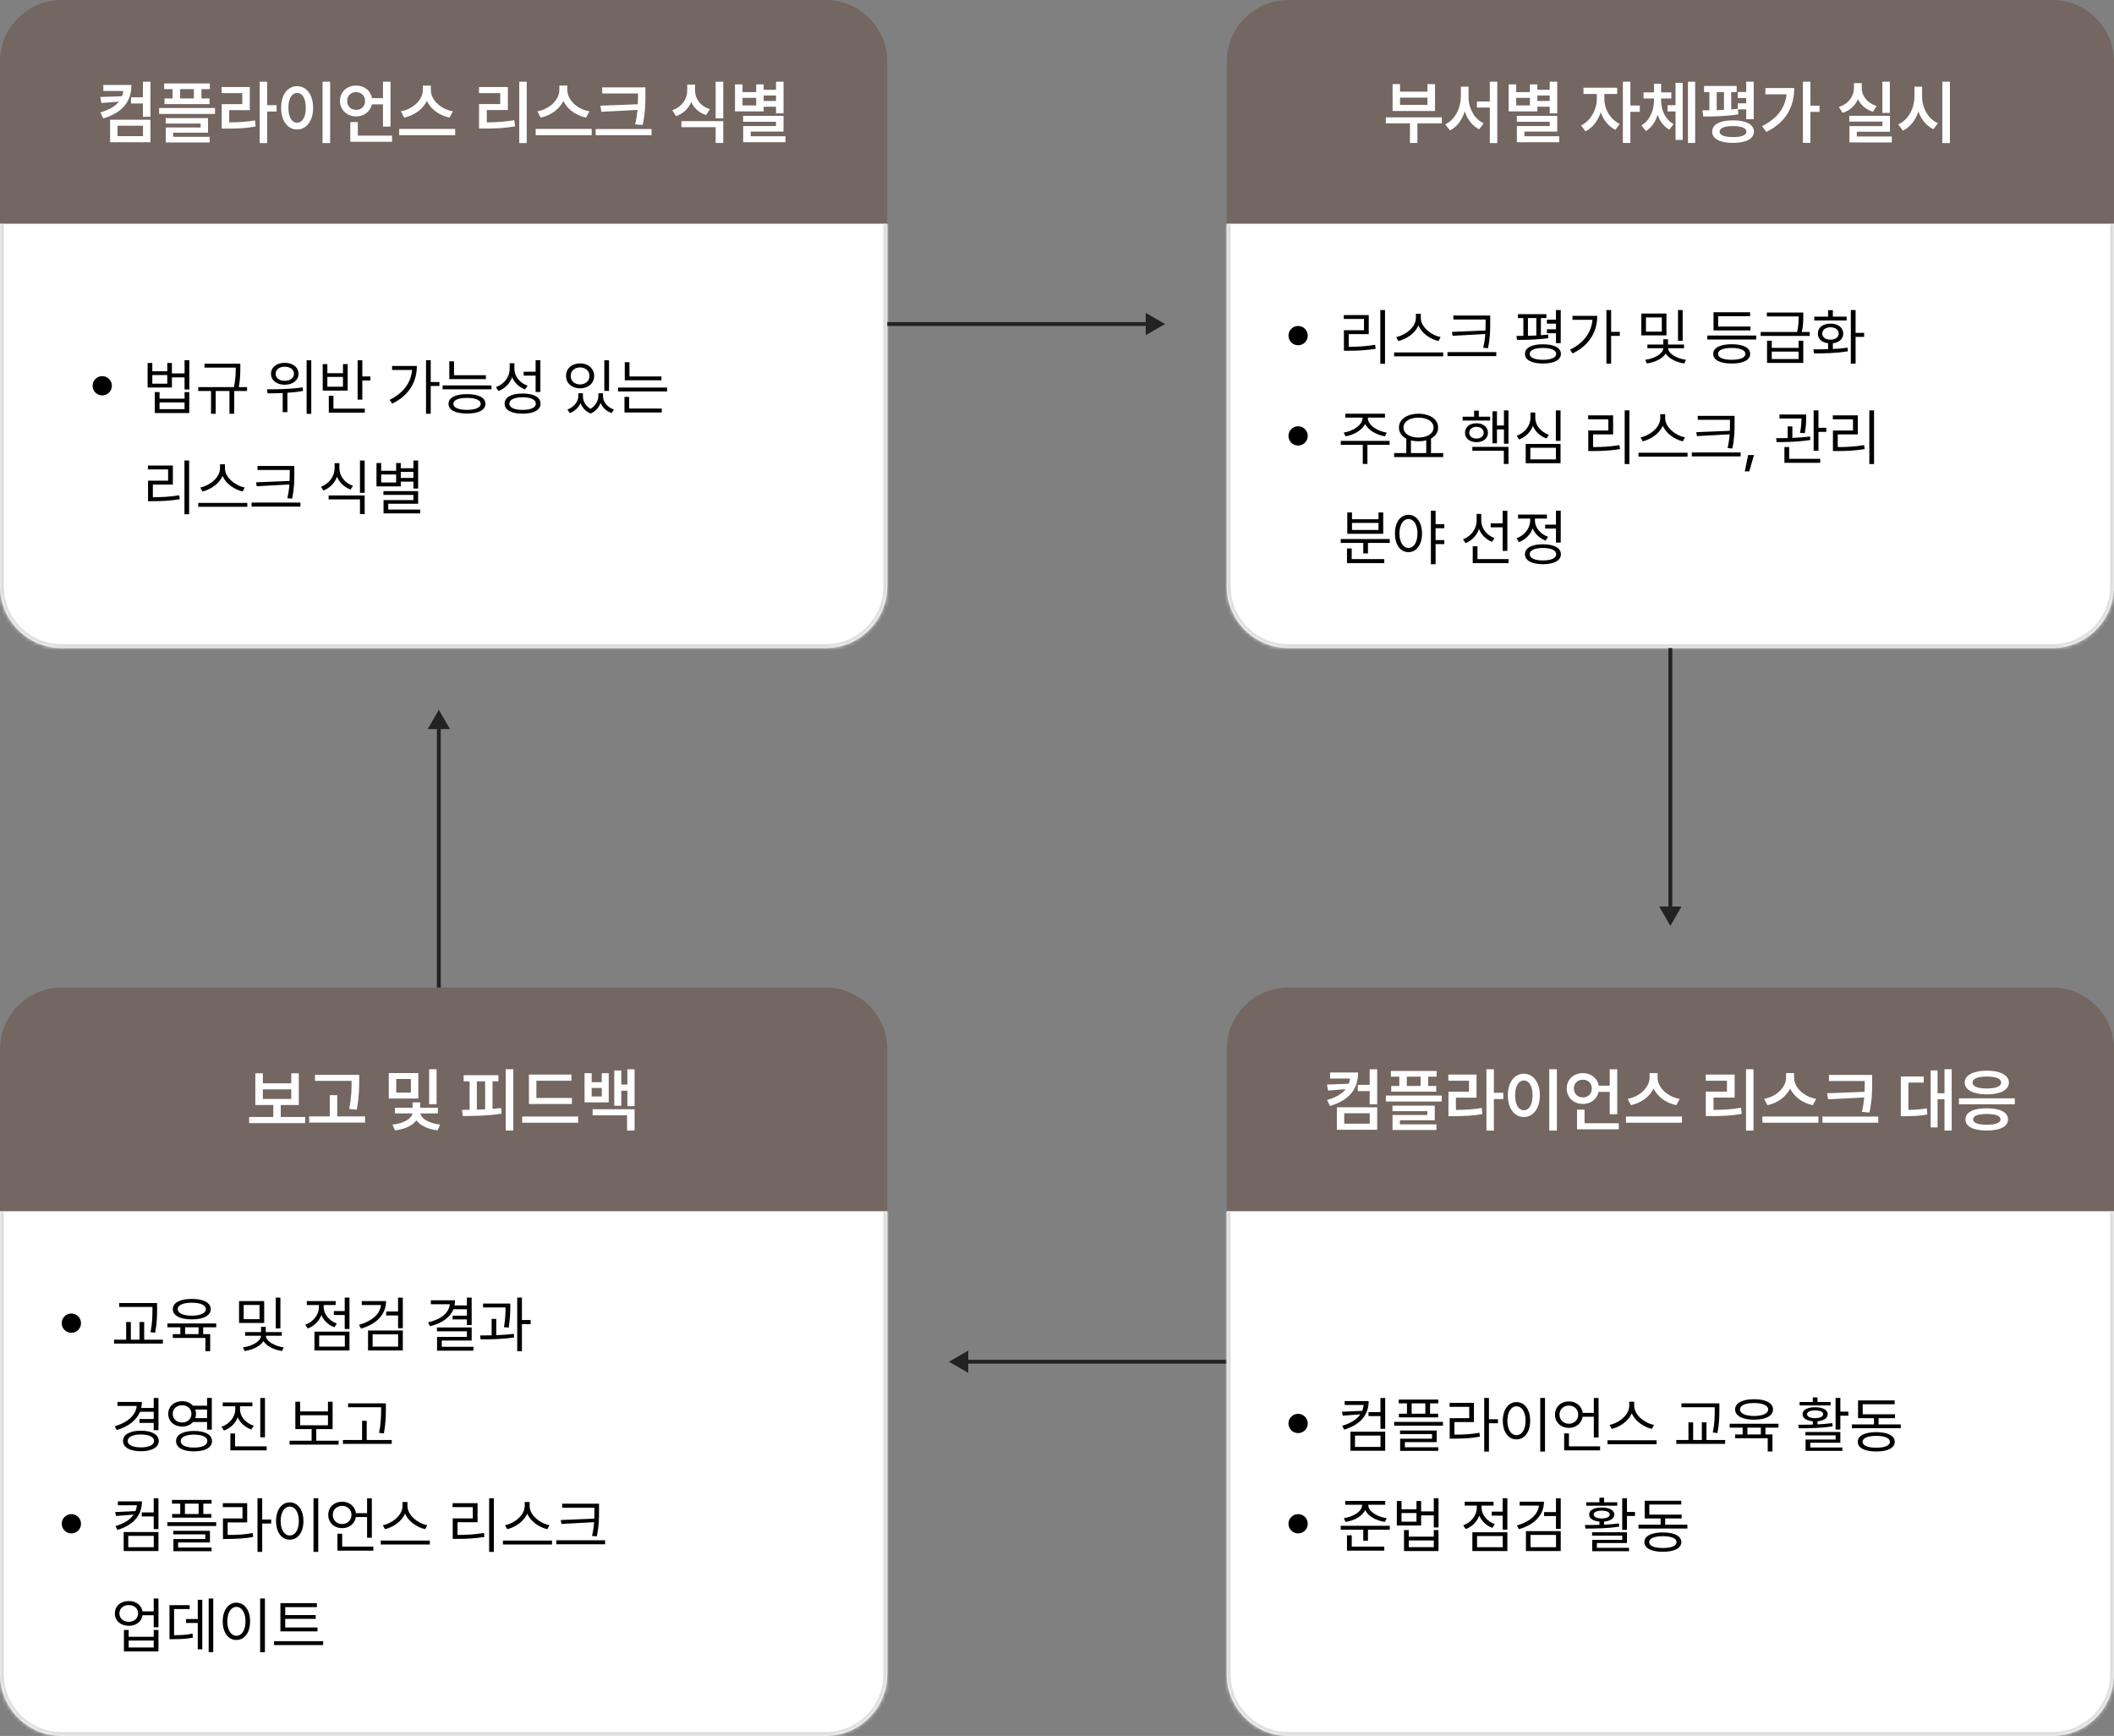<svg width="548" height="450" viewBox="0 0 548 450" fill="none" xmlns="http://www.w3.org/2000/svg">
<rect x="0" y="0" width="548" height="450" fill="#808080" stroke="none"/>
<path d="M0 272C0 263.163 7.163 256 16 256H214C222.837 256 230 263.163 230 272V314H0V272Z" fill="#746661"/>
<path d="M79.106 289.549V291.148H64.586V289.549H70.844V286.455H66.186V278.229H68.137V280.83H75.502V278.229H77.453V286.455H72.777V289.549H79.106ZM68.137 284.873H75.502V282.395H68.137V284.873ZM93.115 278.633V280.162C93.098 282.14 93.098 284.346 92.482 287.668L90.514 287.457C91.138 284.363 91.138 282.104 91.147 280.197H81.654V278.633H93.115ZM80.143 291.008V289.408H85.486V283.889H87.42V289.408H94.627V291.008H80.143ZM108.443 278.158V284.768H100.779V278.158H108.443ZM101.729 291.518C104.778 291.254 106.729 289.9 106.905 288.635H102.379V287.158H106.949V285.77H108.918V287.158H113.506V288.635H108.971C109.146 289.865 111.062 291.21 114.104 291.518L113.436 293.012C110.86 292.739 108.909 291.729 107.942 290.41C106.967 291.746 104.989 292.73 102.396 293.012L101.729 291.518ZM102.713 283.238H106.51V279.705H102.713V283.238ZM111.238 286.227V277.174H113.172V286.227H111.238ZM133.07 277.174V293.064H131.102V277.174H133.07ZM119.764 287.703C120.379 287.703 121.038 287.694 121.732 287.686V280.32H120.186V278.721H129.203V280.32H127.674V287.448C128.43 287.387 129.186 287.316 129.906 287.229L130.012 288.688C126.602 289.241 122.884 289.303 119.957 289.303L119.764 287.703ZM123.613 287.65C124.316 287.633 125.037 287.606 125.758 287.562V280.32H123.613V287.65ZM148.258 284.627V286.191H137.113V278.562H148.135V280.145H139.047V284.627H148.258ZM135.355 291.043V289.426H149.875V291.043H135.355ZM153.373 278.193V280.531H155.992V278.193H157.803V285.77H151.527V278.193H153.373ZM153.373 284.223H155.992V282.043H153.373V284.223ZM153.619 289.127V287.545H164.5V293.064H162.549V289.127H153.619ZM159.227 286.648V277.49H161.055V281.146H162.637V277.191H164.5V286.736H162.637V282.746H161.055V286.648H159.227Z" fill="white"/>
<mask id="path-4-inside-1_1200_17751" fill="white">
<path d="M0 314H230V434C230 442.837 222.837 450 214 450H16C7.163 450 0 442.837 0 434V314Z"/>
</mask>
<path d="M0 314H230V434C230 442.837 222.837 450 214 450H16C7.163 450 0 442.837 0 434V314Z" fill="white"/>
<path d="M0 314H230H0ZM231 434C231 443.389 223.389 451 214 451H16C6.611 451 -1 443.389 -1 434H1C1 442.284 7.716 449 16 449H214C222.284 449 229 442.284 229 434H231ZM16 451C6.611 451 -1 443.389 -1 434V314H1V434C1 442.284 7.716 449 16 449V451ZM231 314V434C231 443.389 223.389 451 214 451V449C222.284 449 229 442.284 229 434V314H231Z" fill="#DDDDDD" mask="url(#path-4-inside-1_1200_17751)"/>
<circle cx="18.5" cy="343" r="2.5" fill="black"/>
<path d="M40.719 337.781V339.328C40.711 341.109 40.711 342.898 40.219 345.484L39.016 345.344C39.508 342.891 39.508 341.062 39.516 339.328V338.797H30.891V337.781H40.719ZM29.562 348.297V347.281H32.703V342.703H33.922V347.281H36.172V342.703H37.375V347.281H42.219V348.297H29.562ZM56.047 343.078V344.078H52.672V345.844H54.484V350.266H53.25V346.828H44.797V345.844H46.75V344.078H43.391V343.078H56.047ZM44.797 339.359C44.797 337.695 46.695 336.703 49.719 336.719C52.727 336.703 54.617 337.695 54.625 339.359C54.617 341.031 52.727 342.031 49.719 342.016C46.695 342.031 44.797 341.031 44.797 339.359ZM46.062 339.359C46.055 340.414 47.469 341.055 49.719 341.062C51.945 341.055 53.367 340.414 53.375 339.359C53.367 338.328 51.945 337.688 49.719 337.703C47.469 337.688 46.055 338.328 46.062 339.359ZM47.984 345.844H51.469V344.078H47.984V345.844ZM68.484 337.281V342.938H61.969V337.281H68.484ZM62.969 349.266C65.359 349 67.656 347.648 67.656 346.266H63.547V345.312H67.672V343.953H68.891V345.312H73.047V346.266H68.922C68.914 347.617 71.148 348.969 73.531 349.266L73.109 350.219C71.023 349.93 69.117 348.945 68.289 347.664C67.453 348.977 65.5 349.93 63.406 350.219L62.969 349.266ZM63.172 341.969H67.281V338.281H63.172V341.969ZM71.484 344.359V336.375H72.688V344.359H71.484ZM90.594 336.375V344.516H89.359V340.891H86.547V339.859H89.359V336.375H90.594ZM79.141 343.406C81.188 342.68 82.672 340.82 82.672 338.844V338.297H79.531V337.281H87.016V338.297H83.906V338.844C83.906 340.633 85.297 342.367 87.328 343.094L86.688 344.062C85.125 343.492 83.914 342.328 83.312 340.891C82.711 342.5 81.43 343.773 79.781 344.375L79.141 343.406ZM81.516 350.078V345.203H90.594V350.078H81.516ZM82.734 349.078H89.391V346.188H82.734V349.078ZM100.078 337.281C100.07 340.766 97.578 343.266 93.578 344.406L93.062 343.438C96.383 342.5 98.508 340.656 98.773 338.297H93.781V337.281H100.078ZM95.406 350.078V344.906H104.422V350.078H95.406ZM96.594 349.078H103.203V345.891H96.594V349.078ZM100.109 341V339.969H103.188V336.391H104.422V344.312H103.188V341H100.109ZM122.266 336.375V343.484H121.031V342.031H117.328V341.062H121.031V339.391H117.531C116.664 341.578 114.508 343.055 111.422 343.797L110.984 342.781C114.391 341.992 116.367 340.336 116.602 338.094H111.688V337.078H117.953C117.953 337.539 117.906 337.984 117.82 338.406H121.031V336.375H122.266ZM113.266 345.109V344.109H122.266V347.5H114.516V349.125H122.734V350.141H113.297V346.562H121.031V345.109H113.266ZM132.281 337.922V338.641C132.273 339.742 132.273 341.578 131.875 344.156L130.641 344.047C131.023 341.719 131.055 340.031 131.047 338.922H125.219V337.922H132.281ZM124.438 346.188C125.352 346.18 126.367 346.172 127.438 346.148V341.891H128.641V346.109C130.18 346.055 131.758 345.953 133.203 345.781L133.266 346.703C130.344 347.156 127.078 347.219 124.594 347.203L124.438 346.188ZM134.078 350.266V336.375H135.297V342.188H137.547V343.25H135.297V350.266H134.078ZM41.078 362.391V370.734H39.844V368.859H36.156V367.844H39.844V365.969H36.297C35.383 368.203 33.242 369.82 30.266 370.703L29.75 369.734C33.102 368.742 35.203 366.859 35.445 364.453H30.453V363.422H36.781C36.781 363.969 36.719 364.492 36.602 364.984H39.844V362.391H41.078ZM31.891 373.531C31.883 371.875 33.688 370.875 36.531 370.875C39.344 370.875 41.156 371.875 41.156 373.531C41.156 375.195 39.344 376.203 36.531 376.203C33.688 376.203 31.883 375.195 31.891 373.531ZM33.094 373.531C33.102 374.578 34.438 375.211 36.531 375.203C38.594 375.211 39.93 374.578 39.938 373.531C39.93 372.484 38.594 371.852 36.531 371.859C34.438 371.852 33.102 372.484 33.094 373.531ZM47.219 363.219C48.391 363.211 49.383 363.656 50.031 364.391H53.672V362.375H54.906V370.609H53.672V368.625H50.031C49.391 369.359 48.391 369.805 47.219 369.797C45.141 369.805 43.602 368.445 43.609 366.516C43.602 364.57 45.141 363.211 47.219 363.219ZM44.781 366.516C44.781 367.805 45.797 368.758 47.219 368.75C48.594 368.758 49.625 367.805 49.625 366.516C49.625 365.195 48.594 364.273 47.219 364.281C45.797 364.273 44.781 365.195 44.781 366.516ZM45.641 373.578C45.633 371.906 47.414 370.938 50.297 370.938C53.172 370.938 54.953 371.906 54.953 373.578C54.953 375.266 53.172 376.234 50.297 376.234C47.414 376.234 45.633 375.266 45.641 373.578ZM46.844 373.578C46.836 374.625 48.164 375.258 50.297 375.25C52.43 375.258 53.758 374.625 53.75 373.578C53.758 372.523 52.43 371.898 50.297 371.891C48.164 371.898 46.836 372.523 46.844 373.578ZM50.617 365.391C50.742 365.734 50.812 366.109 50.812 366.516C50.812 366.906 50.742 367.273 50.625 367.609H53.672V365.391H50.617ZM62.219 365.359C62.227 367.234 63.703 368.922 65.781 369.578L65.156 370.562C63.539 370.008 62.258 368.867 61.625 367.406C61.023 368.984 59.719 370.234 58.062 370.844L57.422 369.859C59.508 369.133 60.977 367.328 60.984 365.359V364.547H57.734V363.547H65.422V364.547H62.219V365.359ZM59.719 375.969V371.609H60.938V374.938H69.125V375.969H59.719ZM67.469 372.578V362.391H68.688V372.578H67.469ZM87.781 373.469V374.484H75.062V373.469H80.781V370.469H76.562V363.359H77.797V365.875H85.016V363.359H86.219V370.469H81.984V373.469H87.781ZM77.797 369.469H85.016V366.875H77.797V369.469ZM100.031 363.781V365.172C100.016 366.875 100.016 368.781 99.516 371.578L98.266 371.438C98.789 368.781 98.789 366.836 98.797 365.172V364.797H90.234V363.781H100.031ZM88.891 374.297V373.281H93.859V368.312H95.062V373.281H101.547V374.297H88.891Z" fill="black"/>
<circle cx="18.5" cy="395" r="2.5" fill="black"/>
<path d="M36.797 389.203C36.781 392.703 34.766 395.266 30.438 396.609L29.938 395.594C32.234 394.922 33.766 393.906 34.633 392.625L30.078 392.984L29.859 391.969L35.117 391.719C35.32 391.242 35.438 390.734 35.492 390.203H30.562V389.203H36.797ZM32.062 402.078V397.141H41.078V402.078H32.062ZM33.25 401.078H39.859V398.141H33.25V401.078ZM36.75 393.094V392.062H39.844V388.391H41.078V396.391H39.844V393.094H36.75ZM54.844 388.812V389.781H52.703V392.469H54.797V393.422H44.625V392.469H46.719V389.781H44.578V388.812H54.844ZM43.391 395.578V394.594H56.047V395.578H43.391ZM44.922 397.75V396.828H54.422V399.844H46.172V401.172H54.844V402.109H44.953V398.953H53.219V397.75H44.922ZM47.938 392.469H51.484V389.781H47.938V392.469ZM67.969 388.375V393.906H70.297V394.938H67.969V402.297H66.75V388.375H67.969ZM57.766 390.688V389.672H64.078V394.641H59.016V397.891C61.594 397.898 63.398 397.797 65.5 397.406L65.625 398.422C63.438 398.82 61.586 398.922 58.906 398.938H57.797V393.625H62.859V390.688H57.766ZM82.5 388.375V402.297H81.266V388.375H82.5ZM71.562 394.297C71.57 391.344 73.039 389.461 75.109 389.453C77.172 389.461 78.664 391.344 78.656 394.297C78.664 397.258 77.172 399.133 75.109 399.125C73.039 399.133 71.57 397.258 71.562 394.297ZM72.75 394.297C72.75 396.555 73.719 398.039 75.109 398.031C76.508 398.039 77.469 396.555 77.469 394.297C77.469 392.039 76.508 390.555 75.109 390.547C73.719 390.555 72.75 392.039 72.75 394.297ZM96.391 388.391V398.625H95.156V393.266H92.25C91.977 394.977 90.539 396.141 88.703 396.141C86.625 396.141 85.086 394.711 85.094 392.703C85.086 390.688 86.625 389.289 88.703 389.281C90.578 389.289 92.039 390.484 92.266 392.25H95.156V388.391H96.391ZM86.266 392.703C86.266 394.086 87.305 395.062 88.703 395.078C90.07 395.062 91.109 394.086 91.109 392.703C91.109 391.328 90.07 390.367 88.703 390.359C87.305 390.367 86.266 391.328 86.266 392.703ZM87.469 401.969V397.578H88.703V400.938H96.781V401.969H87.469ZM105.625 390.422C105.633 392.805 108.352 394.922 110.766 395.375L110.203 396.406C108.102 395.922 105.898 394.43 105 392.391C104.094 394.43 101.898 395.914 99.797 396.406L99.234 395.375C101.641 394.914 104.336 392.812 104.344 390.422V389.359H105.625V390.422ZM98.703 400.375V399.359H111.422V400.375H98.703ZM128.016 388.375V402.297H126.797V388.375H128.016ZM117.328 390.688V389.672H123.797V394.609H118.609V397.891C120.914 397.898 122.969 397.789 125.453 397.391L125.578 398.422C123.023 398.82 120.914 398.922 118.516 398.922H117.359V393.609H122.562V390.688H117.328ZM137.297 390.422C137.305 392.805 140.023 394.922 142.438 395.375L141.875 396.406C139.773 395.922 137.57 394.43 136.672 392.391C135.766 394.43 133.57 395.914 131.469 396.406L130.906 395.375C133.312 394.914 136.008 392.812 136.016 390.422V389.359H137.297V390.422ZM130.375 400.375V399.359H143.094V400.375H130.375ZM155.281 389.797V391.516C155.289 393.562 155.289 395.453 154.703 398.266L153.469 398.156C153.781 396.82 153.93 395.664 154.008 394.586L145.531 395.047L145.359 394.031L154.062 393.672C154.086 392.938 154.094 392.227 154.094 391.516V390.828H145.734V389.797H155.281ZM144.203 400.312V399.281H156.859V400.312H144.203ZM33.391 415.031C35.25 415.023 36.672 416.109 36.938 417.703H39.844V414.375H41.078V421.828H39.844V418.719H36.945C36.703 420.359 35.273 421.453 33.391 421.453C31.273 421.453 29.773 420.141 29.781 418.234C29.773 416.352 31.273 415.023 33.391 415.031ZM30.953 418.234C30.953 419.5 31.961 420.414 33.391 420.422C34.789 420.414 35.797 419.5 35.797 418.234C35.797 416.953 34.789 416.062 33.391 416.078C31.961 416.062 30.953 416.953 30.953 418.234ZM32.125 428.078V422.531H33.359V424.297H39.844V422.531H41.078V428.078H32.125ZM33.359 427.078H39.844V425.281H33.359V427.078ZM55.281 414.375V428.266H54.094V414.375H55.281ZM43.938 424.922V416.094H49.172V417.109H45.125V423.891C47.133 423.875 48.398 423.805 49.891 423.469L50.016 424.516C48.406 424.844 47.047 424.914 44.812 424.922H43.938ZM48.234 420.719V419.688H51.266V414.719H52.438V427.547H51.266V420.719H48.234ZM68.672 414.375V428.297H67.438V414.375H68.672ZM57.734 420.297C57.742 417.344 59.211 415.461 61.281 415.453C63.344 415.461 64.836 417.344 64.828 420.297C64.836 423.258 63.344 425.133 61.281 425.125C59.211 425.133 57.742 423.258 57.734 420.297ZM58.922 420.297C58.922 422.555 59.891 424.039 61.281 424.031C62.68 424.039 63.641 422.555 63.641 420.297C63.641 418.039 62.68 416.555 61.281 416.547C59.891 416.555 58.922 418.039 58.922 420.297ZM82.297 421.891V422.891H72.688V415.578H82.141V416.609H73.938V418.672H81.844V419.656H73.938V421.891H82.297ZM71.047 426.453V425.438H83.766V426.453H71.047Z" fill="black"/>
<path d="M246 353L251 355.887L251 350.113L246 353ZM318 352.5L250.5 352.5L250.5 353.5L318 353.5L318 352.5Z" fill="#222222"/>
<path d="M318 272C318 263.163 325.163 256 334 256H532C540.837 256 548 263.163 548 272V314H318V272Z" fill="#746661"/>
<path d="M352.062 278.018C352.053 282.245 349.882 285.154 344.767 286.701L344.011 285.137C346.34 284.469 347.887 283.528 348.827 282.351L344.274 282.693L343.976 281.146L349.636 280.936C349.794 280.505 349.899 280.057 349.961 279.582H344.784V278.018H352.062ZM346.542 292.871V287.035H357.001V292.871H346.542ZM348.458 291.289H355.067V288.582H348.458V291.289ZM351.974 282.834V281.217H355.05V277.191H357.001V286.279H355.05V282.834H351.974ZM372.399 277.631V279.107H370.22V281.516H372.312V282.992H360.64V281.516H362.731V279.107H360.552V277.631H372.399ZM359.251 285.541V283.994H373.735V285.541H359.251ZM360.956 288.037V286.613H371.925V290.393H362.89V291.465H372.364V292.924H360.974V289.039H370.009V288.037H360.956ZM364.683 281.516H368.251V279.107H364.683V281.516ZM387.253 277.174V283.273H389.696V284.908H387.253V293.082H385.319V277.174H387.253ZM375.44 280.145V278.562H382.753V284.557H377.409V287.721C379.932 287.703 381.892 287.598 384.106 287.211L384.282 288.793C381.83 289.232 379.668 289.338 376.776 289.338H375.476V282.992H380.802V280.145H375.44ZM403.583 277.174V293.082H401.614V277.174H403.583ZM390.874 283.941C390.865 280.514 392.614 278.334 395.022 278.334C397.404 278.334 399.162 280.514 399.171 283.941C399.162 287.396 397.404 289.566 395.022 289.566C392.614 289.566 390.865 287.396 390.874 283.941ZM392.755 283.941C392.755 286.385 393.678 287.8 395.022 287.809C396.358 287.8 397.272 286.385 397.272 283.941C397.272 281.516 396.358 280.092 395.022 280.092C393.678 280.092 392.755 281.516 392.755 283.941ZM419.228 277.191V288.828H417.276V283.045H414.402C413.998 284.908 412.354 286.174 410.333 286.174C407.934 286.174 406.132 284.495 406.132 282.166C406.132 279.819 407.934 278.176 410.333 278.176C412.416 278.176 414.095 279.485 414.438 281.445H417.276V277.191H419.228ZM407.995 282.166C407.995 283.563 409.006 284.486 410.333 284.486C411.634 284.486 412.627 283.563 412.636 282.166C412.627 280.76 411.634 279.881 410.333 279.881C409.006 279.881 407.995 280.76 407.995 282.166ZM408.804 292.748V287.65H410.755V291.166H419.632V292.748H408.804ZM429.687 279.354C429.687 281.806 432.086 284.275 435.417 284.855L434.538 286.49C431.875 285.937 429.695 284.319 428.658 282.184C427.612 284.302 425.433 285.928 422.778 286.49L421.917 284.855C425.195 284.258 427.604 281.797 427.612 279.354V278.176H429.687V279.354ZM421.478 291.043V289.426H435.997V291.043H421.478ZM454.542 277.174V293.082H452.608V277.174H454.542ZM442.167 280.145V278.562H449.655V284.521H444.188V287.721C446.693 287.703 448.847 287.571 451.325 287.158L451.501 288.758C448.803 289.224 446.43 289.329 443.573 289.32H442.185V282.975H447.669V280.145H442.167ZM465.071 279.354C465.071 281.806 467.471 284.275 470.802 284.855L469.923 286.49C467.26 285.937 465.08 284.319 464.043 282.184C462.997 284.302 460.817 285.928 458.163 286.49L457.302 284.855C460.58 284.258 462.988 281.797 462.997 279.354V278.176H465.071V279.354ZM456.862 291.043V289.426H471.382V291.043H456.862ZM485.304 278.65V280.549C485.304 282.86 485.304 285.04 484.601 288.406L482.649 288.23C482.975 286.842 483.15 285.62 483.256 284.495L473.896 284.979L473.632 283.396L483.344 283.027C483.379 282.175 483.388 281.357 483.388 280.549V280.232H474.106V278.65H485.304ZM472.419 291.043V289.443H486.903V291.043H472.419ZM505.923 277.174V293.064H504.06V284.961H502.267V292.256H500.474V277.473H502.267V283.396H504.06V277.174H505.923ZM492.739 289.355V279.055H498.681V280.637H494.708V287.703C496.431 287.686 497.854 287.598 499.472 287.299L499.612 288.898C497.688 289.285 496.026 289.338 493.812 289.355H492.739ZM522.288 284.715V286.262H507.804V284.715H522.288ZM509.298 280.619C509.298 278.721 511.548 277.543 515.028 277.543C518.518 277.543 520.75 278.721 520.759 280.619C520.75 282.544 518.518 283.695 515.028 283.695C511.548 283.695 509.298 282.544 509.298 280.619ZM509.491 290.182C509.491 288.318 511.557 287.29 515.028 287.299C518.447 287.29 520.521 288.318 520.53 290.182C520.521 292.036 518.447 293.073 515.028 293.064C511.557 293.073 509.491 292.036 509.491 290.182ZM511.337 280.619C511.319 281.639 512.708 282.175 515.028 282.166C517.349 282.175 518.737 281.639 518.737 280.619C518.737 279.608 517.349 279.072 515.028 279.072C512.708 279.072 511.319 279.608 511.337 280.619ZM511.478 290.182C511.469 291.087 512.717 291.562 515.028 291.553C517.305 291.562 518.562 291.087 518.579 290.182C518.562 289.25 517.305 288.775 515.028 288.775C512.717 288.775 511.469 289.25 511.478 290.182Z" fill="white"/>
<mask id="path-14-inside-2_1200_17751" fill="white">
<path d="M318 314H548V434C548 442.837 540.837 450 532 450H334C325.163 450 318 442.837 318 434V314Z"/>
</mask>
<path d="M318 314H548V434C548 442.837 540.837 450 532 450H334C325.163 450 318 442.837 318 434V314Z" fill="white"/>
<path d="M318 314H548H318ZM549 434C549 443.389 541.389 451 532 451H334C324.611 451 317 443.389 317 434H319C319 442.284 325.716 449 334 449H532C540.284 449 547 442.284 547 434H549ZM334 451C324.611 451 317 443.389 317 434V314H319V434C319 442.284 325.716 449 334 449V451ZM549 314V434C549 443.389 541.389 451 532 451V449C540.284 449 547 442.284 547 434V314H549Z" fill="#DDDDDD" mask="url(#path-14-inside-2_1200_17751)"/>
<circle cx="336.5" cy="369" r="2.5" fill="black"/>
<path d="M354.797 363.203C354.781 366.703 352.766 369.266 348.438 370.609L347.938 369.594C350.234 368.922 351.766 367.906 352.633 366.625L348.078 366.984L347.859 365.969L353.117 365.719C353.32 365.242 353.438 364.734 353.492 364.203H348.562V363.203H354.797ZM350.062 376.078V371.141H359.078V376.078H350.062ZM351.25 375.078H357.859V372.141H351.25V375.078ZM354.75 367.094V366.062H357.844V362.391H359.078V370.391H357.844V367.094H354.75ZM372.844 362.812V363.781H370.703V366.469H372.797V367.422H362.625V366.469H364.719V363.781H362.578V362.812H372.844ZM361.391 369.578V368.594H374.047V369.578H361.391ZM362.922 371.75V370.828H372.422V373.844H364.172V375.172H372.844V376.109H362.953V372.953H371.219V371.75H362.922ZM365.938 366.469H369.484V363.781H365.938V366.469ZM385.969 362.375V367.906H388.297V368.938H385.969V376.297H384.75V362.375H385.969ZM375.766 364.688V363.672H382.078V368.641H377.016V371.891C379.594 371.898 381.398 371.797 383.5 371.406L383.625 372.422C381.438 372.82 379.586 372.922 376.906 372.938H375.797V367.625H380.859V364.688H375.766ZM400.5 362.375V376.297H399.266V362.375H400.5ZM389.562 368.297C389.57 365.344 391.039 363.461 393.109 363.453C395.172 363.461 396.664 365.344 396.656 368.297C396.664 371.258 395.172 373.133 393.109 373.125C391.039 373.133 389.57 371.258 389.562 368.297ZM390.75 368.297C390.75 370.555 391.719 372.039 393.109 372.031C394.508 372.039 395.469 370.555 395.469 368.297C395.469 366.039 394.508 364.555 393.109 364.547C391.719 364.555 390.75 366.039 390.75 368.297ZM414.391 362.391V372.625H413.156V367.266H410.25C409.977 368.977 408.539 370.141 406.703 370.141C404.625 370.141 403.086 368.711 403.094 366.703C403.086 364.688 404.625 363.289 406.703 363.281C408.578 363.289 410.039 364.484 410.266 366.25H413.156V362.391H414.391ZM404.266 366.703C404.266 368.086 405.305 369.062 406.703 369.078C408.07 369.062 409.109 368.086 409.109 366.703C409.109 365.328 408.07 364.367 406.703 364.359C405.305 364.367 404.266 365.328 404.266 366.703ZM405.469 375.969V371.578H406.703V374.938H414.781V375.969H405.469ZM423.625 364.422C423.633 366.805 426.352 368.922 428.766 369.375L428.203 370.406C426.102 369.922 423.898 368.43 423 366.391C422.094 368.43 419.898 369.914 417.797 370.406L417.234 369.375C419.641 368.914 422.336 366.812 422.344 364.422V363.359H423.625V364.422ZM416.703 374.375V373.359H429.422V374.375H416.703ZM445.703 363.781V365.328C445.695 367.109 445.695 368.898 445.203 371.484L444 371.344C444.492 368.891 444.492 367.062 444.5 365.328V364.797H435.875V363.781H445.703ZM434.547 374.297V373.281H437.688V368.703H438.906V373.281H441.156V368.703H442.359V373.281H447.203V374.297H434.547ZM461.031 369.078V370.078H457.656V371.844H459.469V376.266H458.234V372.828H449.781V371.844H451.734V370.078H448.375V369.078H461.031ZM449.781 365.359C449.781 363.695 451.68 362.703 454.703 362.719C457.711 362.703 459.602 363.695 459.609 365.359C459.602 367.031 457.711 368.031 454.703 368.016C451.68 368.031 449.781 367.031 449.781 365.359ZM451.047 365.359C451.039 366.414 452.453 367.055 454.703 367.062C456.93 367.055 458.352 366.414 458.359 365.359C458.352 364.328 456.93 363.688 454.703 363.703C452.453 363.688 451.039 364.328 451.047 365.359ZM452.969 371.844H456.453V370.078H452.969V371.844ZM477.062 362.375V365.938H479.141V366.984H477.062V370.578H475.828V362.375H477.062ZM466.156 369.328C467.266 369.328 468.562 369.328 469.922 369.289V368.43C468.289 368.297 467.258 367.648 467.266 366.594C467.258 365.453 468.539 364.789 470.516 364.797C472.492 364.789 473.766 365.453 473.781 366.594C473.766 367.641 472.758 368.289 471.141 368.43V369.242C472.438 369.18 473.75 369.078 474.969 368.906L475.078 369.734C472.078 370.227 468.742 370.25 466.297 370.25L466.156 369.328ZM466.5 364.328V363.438H469.922V362.25H471.141V363.438H474.547V364.328H466.5ZM468.016 372.078V371.203H477.062V374H469.266V375.234H477.594V376.109H468.047V373.172H475.844V372.078H468.016ZM468.438 366.594C468.43 367.219 469.234 367.617 470.516 367.625C471.797 367.617 472.609 367.219 472.609 366.594C472.609 365.984 471.797 365.617 470.516 365.609C469.234 365.617 468.43 365.984 468.438 366.594ZM492.719 369.25V370.234H480.047V369.25H485.781V367.625H481.656V363.031H491.141V364.016H482.859V366.625H491.234V367.625H486.969V369.25H492.719ZM481.578 373.75C481.57 372.164 483.375 371.258 486.375 371.25C489.352 371.258 491.141 372.164 491.156 373.75C491.141 375.352 489.352 376.25 486.375 376.266C483.375 376.25 481.57 375.352 481.578 373.75ZM482.828 373.75C482.812 374.727 484.148 375.289 486.375 375.281C488.578 375.289 489.914 374.727 489.922 373.75C489.914 372.789 488.578 372.219 486.375 372.219C484.148 372.219 482.812 372.789 482.828 373.75Z" fill="black"/>
<circle cx="336.5" cy="395" r="2.5" fill="black"/>
<path d="M354.688 390.109C354.68 391.82 357.008 393.211 359.469 393.547L358.984 394.516C356.742 394.188 354.641 393.07 353.891 391.445C353.133 393.07 351.047 394.188 348.797 394.516L348.344 393.547C350.789 393.211 353.102 391.82 353.094 390.109V390.078H348.719V389.078H359.094V390.078H354.688V390.109ZM347.547 396.547V395.531H360.266V396.547H354.609V399.391H353.391V396.547H347.547ZM349.172 401.969V398H350.406V400.938H358.844V401.969H349.172ZM363.312 389.094V391.25H367.188V389.094H368.391V391.797H371.672V388.375H372.906V395.969H371.672V392.828H368.391V395.453H362.094V389.094H363.312ZM363.312 394.453H367.188V392.219H363.312V394.453ZM363.953 402.078V396.641H365.188V398.344H371.672V396.641H372.891V402.078H363.953ZM365.188 401.062H371.672V399.328H365.188V401.062ZM390.75 388.375V396.516H389.516V392.891H386.703V391.859H389.516V388.375H390.75ZM379.297 395.406C381.344 394.68 382.828 392.82 382.828 390.844V390.297H379.688V389.281H387.172V390.297H384.062V390.844C384.062 392.633 385.453 394.367 387.484 395.094L386.844 396.062C385.281 395.492 384.07 394.328 383.469 392.891C382.867 394.5 381.586 395.773 379.938 396.375L379.297 395.406ZM381.672 402.078V397.203H390.75V402.078H381.672ZM382.891 401.078H389.547V398.188H382.891V401.078ZM400.234 389.281C400.227 392.766 397.734 395.266 393.734 396.406L393.219 395.438C396.539 394.5 398.664 392.656 398.93 390.297H393.938V389.281H400.234ZM395.562 402.078V396.906H404.578V402.078H395.562ZM396.75 401.078H403.359V397.891H396.75V401.078ZM400.266 393V391.969H403.344V388.391H404.578V396.312H403.344V393H400.266ZM421.75 388.375V391.938H423.828V392.984H421.75V396.578H420.516V388.375H421.75ZM410.844 395.328C411.953 395.328 413.25 395.328 414.609 395.289V394.43C412.977 394.297 411.945 393.648 411.953 392.594C411.945 391.453 413.227 390.789 415.203 390.797C417.18 390.789 418.453 391.453 418.469 392.594C418.453 393.641 417.445 394.289 415.828 394.43V395.242C417.125 395.18 418.438 395.078 419.656 394.906L419.766 395.734C416.766 396.227 413.43 396.25 410.984 396.25L410.844 395.328ZM411.188 390.328V389.438H414.609V388.25H415.828V389.438H419.234V390.328H411.188ZM412.703 398.078V397.203H421.75V400H413.953V401.234H422.281V402.109H412.734V399.172H420.531V398.078H412.703ZM413.125 392.594C413.117 393.219 413.922 393.617 415.203 393.625C416.484 393.617 417.297 393.219 417.297 392.594C417.297 391.984 416.484 391.617 415.203 391.609C413.922 391.617 413.117 391.984 413.125 392.594ZM437.406 395.25V396.234H424.734V395.25H430.469V393.625H426.344V389.031H435.828V390.016H427.547V392.625H435.922V393.625H431.656V395.25H437.406ZM426.266 399.75C426.258 398.164 428.062 397.258 431.062 397.25C434.039 397.258 435.828 398.164 435.844 399.75C435.828 401.352 434.039 402.25 431.062 402.266C428.062 402.25 426.258 401.352 426.266 399.75ZM427.516 399.75C427.5 400.727 428.836 401.289 431.062 401.281C433.266 401.289 434.602 400.727 434.609 399.75C434.602 398.789 433.266 398.219 431.062 398.219C428.836 398.219 427.5 398.789 427.516 399.75Z" fill="black"/>
<path d="M0 16C0 7.163 7.163 0 16 0H214C222.837 0 230 7.163 230 16V58H0V16Z" fill="#746661"/>
<path d="M34.062 22.018C34.053 26.245 31.882 29.154 26.767 30.701L26.011 29.137C28.34 28.469 29.887 27.528 30.827 26.351L26.274 26.693L25.976 25.146L31.636 24.936C31.794 24.505 31.899 24.057 31.961 23.582H26.784V22.018H34.062ZM28.542 36.871V31.035H39.001V36.871H28.542ZM30.458 35.289H37.067V32.582H30.458V35.289ZM33.974 26.834V25.217H37.05V21.191H39.001V30.279H37.05V26.834H33.974ZM54.399 21.631V23.107H52.22V25.516H54.312V26.992H42.64V25.516H44.731V23.107H42.552V21.631H54.399ZM41.251 29.541V27.994H55.735V29.541H41.251ZM42.956 32.037V30.613H53.925V34.393H44.89V35.465H54.364V36.924H42.974V33.039H52.009V32.037H42.956ZM46.683 25.516H50.251V23.107H46.683V25.516ZM69.253 21.174V27.273H71.696V28.908H69.253V37.082H67.319V21.174H69.253ZM57.44 24.145V22.562H64.753V28.557H59.409V31.721C61.932 31.703 63.892 31.598 66.106 31.211L66.282 32.793C63.83 33.232 61.668 33.338 58.776 33.338H57.476V26.992H62.802V24.145H57.44ZM85.583 21.174V37.082H83.614V21.174H85.583ZM72.874 27.941C72.865 24.514 74.614 22.334 77.022 22.334C79.404 22.334 81.162 24.514 81.171 27.941C81.162 31.395 79.404 33.566 77.022 33.566C74.614 33.566 72.865 31.395 72.874 27.941ZM74.755 27.941C74.755 30.385 75.678 31.8 77.022 31.809C78.358 31.8 79.272 30.385 79.272 27.941C79.272 25.516 78.358 24.092 77.022 24.092C75.678 24.092 74.755 25.516 74.755 27.941ZM101.228 21.191V32.828H99.276V27.045H96.402C95.998 28.908 94.355 30.174 92.333 30.174C89.934 30.174 88.132 28.495 88.132 26.166C88.132 23.819 89.934 22.176 92.333 22.176C94.416 22.176 96.095 23.485 96.438 25.445H99.276V21.191H101.228ZM89.995 26.166C89.995 27.564 91.006 28.486 92.333 28.486C93.634 28.486 94.627 27.564 94.636 26.166C94.627 24.76 93.634 23.881 92.333 23.881C91.006 23.881 89.995 24.76 89.995 26.166ZM90.804 36.748V31.65H92.755V35.166H101.632V36.748H90.804ZM111.687 23.354C111.687 25.806 114.086 28.275 117.417 28.855L116.538 30.49C113.875 29.936 111.695 28.319 110.658 26.184C109.612 28.302 107.433 29.928 104.778 30.49L103.917 28.855C107.195 28.258 109.604 25.797 109.612 23.354V22.176H111.687V23.354ZM103.478 35.043V33.426H117.997V35.043H103.478ZM136.542 21.174V37.082H134.608V21.174H136.542ZM124.167 24.145V22.562H131.655V28.521H126.188V31.721C128.693 31.703 130.847 31.571 133.325 31.158L133.501 32.758C130.803 33.224 128.43 33.329 125.573 33.32H124.185V26.975H129.669V24.145H124.167ZM147.071 23.354C147.071 25.806 149.471 28.275 152.802 28.855L151.923 30.49C149.26 29.936 147.08 28.319 146.043 26.184C144.997 28.302 142.817 29.928 140.163 30.49L139.302 28.855C142.58 28.258 144.988 25.797 144.997 23.354V22.176H147.071V23.354ZM138.862 35.043V33.426H153.382V35.043H138.862ZM167.304 22.65V24.549C167.304 26.86 167.304 29.04 166.601 32.406L164.649 32.23C164.975 30.842 165.15 29.62 165.256 28.495L155.896 28.979L155.632 27.396L165.344 27.027C165.379 26.175 165.388 25.357 165.388 24.549V24.232H156.106V22.65H167.304ZM154.419 35.043V33.443H168.903V35.043H154.419ZM180.171 23.441C180.162 25.533 181.48 27.502 184.003 28.293L183.036 29.84C181.208 29.233 179.898 28.02 179.178 26.465C178.466 28.135 177.13 29.462 175.249 30.104L174.265 28.574C176.831 27.704 178.158 25.595 178.149 23.441V21.93H180.171V23.441ZM176.638 32.969V31.404H187.483V37.065H185.515V32.969H176.638ZM185.515 30.684V21.174H187.483V30.684H185.515ZM203.11 21.174V29.383H201.159V27.66H197.96V28.873H190.524V21.877H192.476V23.881H196.026V21.877H197.96V23.283H201.159V21.174H203.11ZM192.476 27.326H196.026V25.375H192.476V27.326ZM192.634 31.562V30.033H203.11V34.111H194.603V35.324H203.62V36.871H192.651V32.67H201.159V31.562H192.634ZM197.96 26.166H201.159V24.76H197.96V26.166Z" fill="white"/>
<mask id="path-23-inside-3_1200_17751" fill="white">
<path d="M0 58H230V152C230 160.837 222.837 168 214 168H16C7.163 168 0 160.837 0 152V58Z"/>
</mask>
<path d="M0 58H230V152C230 160.837 222.837 168 214 168H16C7.163 168 0 160.837 0 152V58Z" fill="white"/>
<path d="M0 58H230H0ZM231 152C231 161.389 223.389 169 214 169H16C6.611 169 -1 161.389 -1 152H1C1 160.284 7.716 167 16 167H214C222.284 167 229 160.284 229 152H231ZM16 169C6.611 169 -1 161.389 -1 152V58H1V152C1 160.284 7.716 167 16 167V169ZM231 58V152C231 161.389 223.389 169 214 169V167C222.284 167 229 160.284 229 152V58H231Z" fill="#DDDDDD" mask="url(#path-23-inside-3_1200_17751)"/>
<circle cx="26.5" cy="100" r="2.5" fill="black"/>
<path d="M39.484 94.094V96.25H43.359V94.094H44.562V96.797H47.844V93.375H49.078V100.969H47.844V97.828H44.562V100.453H38.266V94.094H39.484ZM39.484 99.453H43.359V97.219H39.484V99.453ZM40.125 107.078V101.641H41.359V103.344H47.844V101.641H49.062V107.078H40.125ZM41.359 106.062H47.844V104.328H41.359V106.062ZM62.297 94.281V95.344C62.297 96.586 62.297 98.141 61.906 100.344H64.047V101.359H60.703V107.266H59.484V101.359H55.922V107.266H54.703V101.359H51.391V100.344H60.648C61.102 98.164 61.102 96.578 61.109 95.344V95.297H53.016V94.281H62.297ZM73.812 94.062C75.891 94.047 77.383 95.195 77.375 96.891C77.383 98.586 75.891 99.742 73.812 99.734C71.734 99.742 70.25 98.586 70.25 96.891C70.25 95.195 71.734 94.047 73.812 94.062ZM69.203 100.922C71.812 100.93 75.383 100.875 78.469 100.422L78.547 101.344C77.219 101.586 75.844 101.734 74.5 101.82V106.844H73.281V101.891C71.867 101.953 70.531 101.961 69.375 101.969L69.203 100.922ZM71.453 96.891C71.438 97.977 72.43 98.727 73.812 98.719C75.211 98.727 76.211 97.977 76.203 96.891C76.211 95.812 75.211 95.047 73.812 95.062C72.43 95.047 71.438 95.812 71.453 96.891ZM79.484 107.281V93.391H80.688V107.281H79.484ZM93.922 93.391V97.594H96.016V98.625H93.922V103.594H92.703V93.391H93.922ZM83.656 101.25V94.391H84.859V96.734H88.906V94.391H90.125V101.25H83.656ZM84.859 100.25H88.906V97.703H84.859V100.25ZM85.234 106.969V102.594H86.438V105.938H94.562V106.969H85.234ZM111.656 93.375V99.031H113.906V100.062H111.656V107.266H110.438V93.375H111.656ZM101 103.656C104.586 101.875 106.539 99.195 106.82 95.906H101.641V94.875H108.062C108.055 98.805 106.211 102.391 101.688 104.625L101 103.656ZM125.953 97.266V98.281H116.469V93.656H117.688V97.266H125.953ZM114.734 100.922V99.906H127.406V100.922H114.734ZM116.266 104.688C116.258 103.07 118.062 102.164 121.062 102.172C124.039 102.164 125.828 103.07 125.844 104.688C125.828 106.297 124.039 107.203 121.062 107.203C118.062 107.203 116.258 106.297 116.266 104.688ZM117.516 104.688C117.5 105.656 118.836 106.242 121.062 106.25C123.266 106.242 124.602 105.656 124.609 104.688C124.602 103.703 123.266 103.148 121.062 103.141C118.836 103.148 117.5 103.703 117.516 104.688ZM133.344 95.562C133.328 97.547 134.742 99.289 136.781 99.984L136.094 100.938C134.562 100.367 133.359 99.234 132.758 97.773C132.164 99.438 130.898 100.727 129.219 101.359L128.547 100.359C130.688 99.609 132.109 97.766 132.125 95.609V94.172H133.344V95.562ZM130.812 104.641C130.805 102.969 132.578 102.008 135.469 102.016C138.352 102.008 140.125 102.969 140.125 104.641C140.125 106.297 138.352 107.234 135.469 107.234C132.578 107.234 130.805 106.297 130.812 104.641ZM132.031 104.641C132.023 105.648 133.336 106.258 135.469 106.25C137.594 106.258 138.906 105.648 138.906 104.641C138.906 103.602 137.594 102.984 135.469 102.984C133.336 102.984 132.023 103.602 132.031 104.641ZM135.75 97.375V96.359H138.844V93.375H140.078V101.609H138.844V97.375H135.75ZM151.109 102.703C151.102 103.93 151.766 105.234 153.086 105.984C154.414 105.164 155.117 103.773 155.109 102.703V101.938H156.312V102.703C156.305 104.133 157.359 105.555 159.141 106.172L158.531 107.078C157.141 106.586 156.172 105.617 155.688 104.453C155.258 105.578 154.406 106.648 153.125 107.188C151.773 106.672 150.914 105.656 150.5 104.492C150 105.609 149.047 106.578 147.719 107.078L147.094 106.172C148.852 105.516 149.906 104.031 149.922 102.703V101.938H151.109V102.703ZM146.734 97.453C146.727 95.516 148.266 94.195 150.375 94.203C152.484 94.195 154.008 95.516 154.016 97.453C154.008 99.359 152.484 100.672 150.375 100.672C148.266 100.672 146.727 99.359 146.734 97.453ZM147.938 97.453C147.922 98.742 148.945 99.648 150.375 99.656C151.789 99.648 152.812 98.742 152.812 97.453C152.812 96.156 151.789 95.234 150.375 95.25C148.945 95.234 147.922 96.156 147.938 97.453ZM156.656 101.328V93.391H157.875V101.328H156.656ZM171.469 97.594V98.578H161.953V93.891H163.172V97.594H171.469ZM160.219 101.469V100.469H172.938V101.469H160.219ZM161.875 106.922V102.891H163.094V105.906H171.547V106.922H161.875ZM49.031 119.375V133.297H47.812V119.375H49.031ZM38.344 121.688V120.672H44.812V125.609H39.625V128.891C41.93 128.898 43.984 128.789 46.469 128.391L46.594 129.422C44.039 129.82 41.93 129.922 39.531 129.922H38.375V124.609H43.578V121.688H38.344ZM58.312 121.422C58.32 123.805 61.039 125.922 63.453 126.375L62.891 127.406C60.789 126.922 58.586 125.43 57.688 123.391C56.781 125.43 54.586 126.914 52.484 127.406L51.922 126.375C54.328 125.914 57.023 123.812 57.031 121.422V120.359H58.312V121.422ZM51.391 131.375V130.359H64.109V131.375H51.391ZM76.297 120.797V122.516C76.305 124.562 76.305 126.453 75.719 129.266L74.484 129.156C74.797 127.82 74.945 126.664 75.023 125.586L66.547 126.047L66.375 125.031L75.078 124.672C75.102 123.938 75.109 123.227 75.109 122.516V121.828H66.75V120.797H76.297ZM65.219 131.312V130.281H77.875V131.312H65.219ZM87.984 121.391C87.969 123.414 89.438 125.219 91.5 125.938L90.875 126.906C89.266 126.312 87.992 125.117 87.367 123.578C86.758 125.227 85.477 126.523 83.844 127.156L83.203 126.188C85.281 125.414 86.734 123.492 86.734 121.391V120.062H87.984V121.391ZM85.188 129.453V128.438H94.531V133.266H93.312V129.453H85.188ZM93.312 127.75V119.375H94.531V127.75H93.312ZM108.391 119.375V126.641H107.172V124.859H103.891V126.078H97.594V120.031H98.812V122.031H102.688V120.031H103.891V121.375H107.172V119.375H108.391ZM98.812 125.078H102.688V123H98.812V125.078ZM99.391 128.297V127.312H108.391V130.578H100.641V132.094H108.922V133.078H99.422V129.641H107.172V128.297H99.391ZM103.891 123.891H107.172V122.328H103.891V123.891Z" fill="black"/>
<path d="M302 84L297 81.113V86.887L302 84ZM230 84.5H297.5V83.5H230V84.5Z" fill="#222222"/>
<path d="M318 16C318 7.163 325.163 0 334 0H532C540.837 0 548 7.163 548 16V58H318V16Z" fill="#746661"/>
<path d="M373.753 30.42V31.967H367.425V37.065H365.491V31.967H359.233V30.42H373.753ZM360.991 28.768V21.807H362.925V23.758H370.026V21.807H371.995V28.768H360.991ZM362.925 27.186H370.026V25.305H362.925V27.186ZM380.679 24.988C380.67 27.941 382.085 30.842 384.616 31.949L383.438 33.514C381.646 32.635 380.38 30.947 379.703 28.864C379.009 31.061 377.708 32.89 375.88 33.812L374.649 32.23C377.242 31.018 378.684 27.959 378.692 24.988V22.457H380.679V24.988ZM382.858 27.889V26.307H386.198V21.174H388.132V37.082H386.198V27.889H382.858ZM403.671 21.174V29.383H401.72V27.66H398.521V28.873H391.085V21.877H393.036V23.881H396.587V21.877H398.521V23.283H401.72V21.174H403.671ZM393.036 27.326H396.587V25.375H393.036V27.326ZM393.194 31.562V30.033H403.671V34.111H395.163V35.324H404.181V36.871H393.212V32.67H401.72V31.562H393.194ZM398.521 26.166H401.72V24.76H398.521V26.166ZM415.888 25.691C415.879 28.144 417.355 30.939 419.86 32.107L418.771 33.654C416.978 32.81 415.65 31.105 414.938 29.119C414.218 31.299 412.829 33.162 411.001 34.041L409.858 32.512C412.39 31.308 413.928 28.337 413.937 25.691V24.355H410.474V22.738H419.21V24.355H415.888V25.691ZM420.687 37.065V21.174H422.638V27.361H425.081V28.996H422.638V37.065H420.687ZM430.601 26.025C430.601 28.486 431.611 30.965 433.835 32.16L432.745 33.602C431.269 32.819 430.267 31.422 429.695 29.752C429.133 31.554 428.131 33.101 426.646 33.971L425.503 32.494C427.753 31.193 428.746 28.539 428.755 26.025V25.533H426.048V23.951H428.755V21.736H430.601V23.951H433.255V25.533H430.601V26.025ZM432.271 28.891V27.273H434.345V21.473H436.19V36.291H434.345V28.891H432.271ZM437.562 37.065V21.174H439.425V37.065H437.562ZM450.183 22.281V23.863H448.776V28.372C449.356 28.328 449.937 28.275 450.481 28.205V26.781H452.661V25.41H450.481V23.846H452.661V21.174H454.612V30.912H452.661V28.346H450.525L450.604 29.646C447.572 30.148 444.065 30.2 441.534 30.209L441.323 28.592C441.877 28.592 442.483 28.592 443.116 28.583V23.863H441.728V22.281H450.183ZM443.837 34.129C443.819 32.257 445.867 31.193 449.233 31.193C452.626 31.193 454.656 32.257 454.665 34.129C454.656 35.957 452.626 37.047 449.233 37.047C445.867 37.047 443.819 35.957 443.837 34.129ZM445.015 28.557C445.63 28.539 446.263 28.513 446.896 28.486V23.863H445.015V28.557ZM445.771 34.129C445.762 35.052 447.01 35.535 449.233 35.535C451.466 35.535 452.714 35.052 452.714 34.129C452.714 33.188 451.466 32.688 449.233 32.688C447.01 32.688 445.762 33.188 445.771 34.129ZM469.308 21.174V27.379H471.663V29.014H469.308V37.029H467.356V21.174H469.308ZM456.774 32.688C460.642 30.754 462.733 28.064 463.12 24.443H457.636V22.826H465.106C465.098 27.493 463.164 31.598 457.882 34.199L456.774 32.688ZM489.892 21.174V29.277H487.958V21.174H489.892ZM476.673 27.73C479.248 26.913 480.602 24.874 480.593 22.791V21.561H482.614V22.791C482.605 24.812 483.95 26.702 486.464 27.467L485.515 28.979C483.669 28.407 482.351 27.23 481.63 25.718C480.909 27.361 479.556 28.653 477.657 29.26L476.673 27.73ZM479.38 31.527V30.016H489.927V34.147H481.331V35.377H490.401V36.924H479.415V32.688H487.976V31.527H479.38ZM498.259 24.988C498.241 27.906 499.779 30.824 502.354 31.932L501.194 33.496C499.366 32.652 498.03 30.974 497.292 28.899C496.562 31.132 495.191 32.96 493.267 33.865L492.071 32.23C494.717 31.088 496.264 28.056 496.272 24.988V22.457H498.259V24.988ZM503.497 37.082V21.174H505.466V37.082H503.497Z" fill="white"/>
<mask id="path-31-inside-4_1200_17751" fill="white">
<path d="M318 58H548V152C548 160.837 540.837 168 532 168H334C325.163 168 318 160.837 318 152V58Z"/>
</mask>
<path d="M318 58H548V152C548 160.837 540.837 168 532 168H334C325.163 168 318 160.837 318 152V58Z" fill="white"/>
<path d="M318 58H548H318ZM549 152C549 161.389 541.389 169 532 169H334C324.611 169 317 161.389 317 152H319C319 160.284 325.716 167 334 167H532C540.284 167 547 160.284 547 152H549ZM334 169C324.611 169 317 161.389 317 152V58H319V152C319 160.284 325.716 167 334 167V169ZM549 58V152C549 161.389 541.389 169 532 169V167C540.284 167 547 160.284 547 152V58H549Z" fill="#DDDDDD" mask="url(#path-31-inside-4_1200_17751)"/>
<circle cx="336.5" cy="87" r="2.5" fill="black"/>
<path d="M359.031 80.375V94.297H357.812V80.375H359.031ZM348.344 82.688V81.672H354.812V86.609H349.625V89.891C351.93 89.898 353.984 89.789 356.469 89.391L356.594 90.422C354.039 90.82 351.93 90.922 349.531 90.922H348.375V85.609H353.578V82.688H348.344ZM368.312 82.422C368.32 84.805 371.039 86.922 373.453 87.375L372.891 88.406C370.789 87.922 368.586 86.43 367.688 84.391C366.781 86.43 364.586 87.914 362.484 88.406L361.922 87.375C364.328 86.914 367.023 84.812 367.031 82.422V81.359H368.312V82.422ZM361.391 92.375V91.359H374.109V92.375H361.391ZM386.297 81.797V83.516C386.305 85.562 386.305 87.453 385.719 90.266L384.484 90.156C384.797 88.82 384.945 87.664 385.023 86.586L376.547 87.047L376.375 86.031L385.078 85.672C385.102 84.938 385.109 84.227 385.109 83.516V82.828H376.75V81.797H386.297ZM375.219 92.312V91.281H387.875V92.312H375.219ZM400.859 81.438V82.453H399.438V86.898C400.078 86.852 400.711 86.797 401.312 86.719L401.375 87.656C398.664 88.07 395.508 88.117 393.25 88.109L393.094 87.078C393.648 87.078 394.25 87.078 394.891 87.07V82.453H393.484V81.438H400.859ZM395.312 91.734C395.305 90.148 397.062 89.242 399.969 89.25C402.875 89.242 404.625 90.148 404.625 91.734C404.625 93.32 402.875 94.234 399.969 94.234C397.062 94.234 395.305 93.32 395.312 91.734ZM396.078 87.047C396.789 87.031 397.523 87.008 398.25 86.969V82.453H396.078V87.047ZM396.531 91.734C396.523 92.703 397.828 93.266 399.969 93.266C402.102 93.266 403.406 92.703 403.406 91.734C403.406 90.781 402.102 90.203 399.969 90.203C397.828 90.203 396.523 90.781 396.531 91.734ZM401 86.375V85.359H403.344V83.891H401V82.875H403.344V80.375H404.578V88.953H403.344V86.375H401ZM417.641 80.375V86.031H419.891V87.062H417.641V94.266H416.422V80.375H417.641ZM406.984 90.656C410.57 88.875 412.523 86.195 412.805 82.906H407.625V81.875H414.047C414.039 85.805 412.195 89.391 407.672 91.625L406.984 90.656ZM431.984 81.281V86.938H425.469V81.281H431.984ZM426.469 93.266C428.859 93 431.156 91.648 431.156 90.266H427.047V89.312H431.172V87.953H432.391V89.312H436.547V90.266H432.422C432.414 91.617 434.648 92.969 437.031 93.266L436.609 94.219C434.523 93.93 432.617 92.945 431.789 91.664C430.953 92.977 429 93.93 426.906 94.219L426.469 93.266ZM426.672 85.969H430.781V82.281H426.672V85.969ZM434.984 88.359V80.375H436.188V88.359H434.984ZM455.25 86.984V88.016H442.578V86.984H455.25ZM444.109 91.734C444.102 90.141 445.906 89.234 448.906 89.234C451.883 89.234 453.672 90.141 453.688 91.734C453.672 93.344 451.883 94.234 448.906 94.234C445.906 94.234 444.102 93.344 444.109 91.734ZM444.188 85.656V80.938H453.672V81.969H445.391V84.656H453.766V85.656H444.188ZM445.359 91.734C445.344 92.711 446.68 93.266 448.906 93.266C451.109 93.266 452.445 92.711 452.453 91.734C452.445 90.766 451.109 90.203 448.906 90.188C446.68 90.203 445.344 90.766 445.359 91.734ZM459.281 88.328V90.172H466.234V88.328H467.453V94.078H458.062V88.328H459.281ZM456.406 87.078V86.062H465.867C466.242 84.336 466.242 83.094 466.234 82.031H458.016V81.016H467.453V82.031C467.453 83.094 467.453 84.328 467.07 86.062H469.125V87.078H456.406ZM459.281 93.078H466.234V91.141H459.281V93.078ZM481.016 80.375V86.297H483.234V87.328H481.016V94.266H479.781V80.375H481.016ZM470.062 90.562C471.195 90.562 472.516 90.555 473.891 90.516V88.984C472.273 88.797 471.219 87.844 471.234 86.469C471.219 84.898 472.547 83.883 474.516 83.891C476.453 83.883 477.805 84.898 477.812 86.469C477.805 87.852 476.734 88.797 475.125 88.984V90.469C476.414 90.406 477.727 90.297 478.938 90.125L479.016 91.062C475.984 91.578 472.703 91.609 470.266 91.609L470.062 90.562ZM470.312 83.078V82.078H473.891V80.406H475.125V82.078H478.688V83.078H470.312ZM472.375 86.469C472.383 87.43 473.227 88.062 474.516 88.047C475.781 88.062 476.633 87.43 476.641 86.469C476.633 85.5 475.781 84.844 474.516 84.844C473.227 84.844 472.383 85.5 472.375 86.469Z" fill="black"/>
<circle cx="336.5" cy="113" r="2.5" fill="black"/>
<path d="M354.578 108.344C354.57 110.203 357.047 111.781 359.469 112.141L359.016 113.109C356.852 112.742 354.734 111.586 353.891 109.914C353.047 111.586 350.93 112.742 348.797 113.109L348.312 112.141C350.727 111.781 353.195 110.203 353.203 108.344V108.25H348.75V107.25H359.016V108.25H354.578V108.344ZM347.562 115.312V114.297H360.219V115.312H354.469V120.266H353.266V115.312H347.562ZM374.109 117.453V118.484H361.391V117.453H364.547V113.711C363.359 113.094 362.641 112.094 362.641 110.828C362.641 108.68 364.75 107.266 367.719 107.25C370.688 107.266 372.797 108.68 372.797 110.828C372.797 112.07 372.102 113.055 370.953 113.672V117.453H374.109ZM363.828 110.828C363.82 112.383 365.438 113.422 367.719 113.422C369.977 113.422 371.609 112.383 371.609 110.828C371.609 109.273 369.977 108.25 367.719 108.266C365.438 108.25 363.82 109.273 363.828 110.828ZM365.75 117.453H369.719V114.148C369.117 114.305 368.445 114.391 367.719 114.391C367.008 114.391 366.344 114.312 365.75 114.156V117.453ZM386.281 108.016V109.016H379.156V108.016H382.125V106.453H383.344V108.016H386.281ZM379.766 112.188C379.758 110.703 380.984 109.719 382.734 109.719C384.492 109.719 385.711 110.703 385.719 112.188C385.711 113.641 384.492 114.625 382.734 114.625C380.984 114.625 379.758 113.641 379.766 112.188ZM380.859 112.188C380.859 113.078 381.625 113.688 382.734 113.688C383.844 113.688 384.609 113.078 384.609 112.188C384.609 111.266 383.844 110.656 382.734 110.641C381.625 110.656 380.859 111.266 380.859 112.188ZM381.672 116.844V115.844H391.031V120.266H389.828V116.844H381.672ZM386.875 114.922V106.625H388.047V110.297H389.859V106.391H391.031V115.016H389.859V111.312H388.047V114.922H386.875ZM404.531 106.391V114.281H403.312V106.391H404.531ZM393.172 112.953C395.273 112.219 396.734 110.336 396.734 108.297V106.938H397.984V108.297C397.969 110.258 399.469 111.992 401.516 112.719L400.891 113.656C399.281 113.102 397.992 111.93 397.367 110.414C396.75 112.023 395.453 113.305 393.797 113.922L393.172 112.953ZM395.5 120.078V115.078H404.531V120.078H395.5ZM396.703 119.078H403.328V116.078H396.703V119.078ZM422.375 106.375V120.297H421.156V106.375H422.375ZM411.688 108.688V107.672H418.156V112.609H412.969V115.891C415.273 115.898 417.328 115.789 419.812 115.391L419.938 116.422C417.383 116.82 415.273 116.922 412.875 116.922H411.719V111.609H416.922V108.688H411.688ZM431.656 108.422C431.664 110.805 434.383 112.922 436.797 113.375L436.234 114.406C434.133 113.922 431.93 112.43 431.031 110.391C430.125 112.43 427.93 113.914 425.828 114.406L425.266 113.375C427.672 112.914 430.367 110.812 430.375 108.422V107.359H431.656V108.422ZM424.734 118.375V117.359H437.453V118.375H424.734ZM449.641 107.797V109.516C449.648 111.562 449.648 113.453 449.062 116.266L447.828 116.156C448.141 114.82 448.289 113.664 448.367 112.586L439.891 113.047L439.719 112.031L448.422 111.672C448.445 110.938 448.453 110.227 448.453 109.516V108.828H440.094V107.797H449.641ZM438.562 118.312V117.281H451.219V118.312H438.562ZM454.672 117.953L453.453 122.203H452.297L453.156 117.953H454.672ZM468.203 107.453V108.188C468.195 109.102 468.195 110.484 467.844 112.297L466.609 112.203C466.945 110.547 466.977 109.367 466.992 108.484H461.281V107.453H468.203ZM460.422 113.594C461.32 113.594 462.336 113.586 463.406 113.555V110.531H464.625V113.516C466.164 113.453 467.758 113.344 469.203 113.141L469.281 114.047C466.367 114.547 463.023 114.602 460.547 114.609L460.422 113.594ZM462.562 119.969V115.891H463.797V118.938H471.844V119.969H462.562ZM470.141 116.828V106.375H471.391V110.906H473.422V111.953H471.391V116.828H470.141ZM485.797 106.375V120.297H484.578V106.375H485.797ZM475.109 108.688V107.672H481.578V112.609H476.391V115.891C478.695 115.898 480.75 115.789 483.234 115.391L483.359 116.422C480.805 116.82 478.695 116.922 476.297 116.922H475.141V111.609H480.344V108.688H475.109ZM360.266 139.734V140.734H354.609V143.453H353.391V140.734H347.547V139.734H360.266ZM349.172 145.969V142.172H350.391V144.938H358.844V145.969H349.172ZM349.25 138.375V132.828H350.469V134.609H357.344V132.828H358.562V138.375H349.25ZM350.469 137.375H357.344V135.547H350.469V137.375ZM365.109 133.453C367.156 133.461 368.609 135.344 368.625 138.297C368.609 141.258 367.156 143.133 365.109 143.125C363.047 143.133 361.602 141.258 361.609 138.297C361.602 135.344 363.047 133.461 365.109 133.453ZM362.766 138.297C362.773 140.555 363.734 142.039 365.109 142.031C366.5 142.039 367.438 140.555 367.438 138.297C367.438 136.039 366.5 134.555 365.109 134.547C363.734 134.555 362.773 136.039 362.766 138.297ZM370.922 146.266V132.375H372.141V135.875H374.391V136.922H372.141V140.016H374.391V141.047H372.141V146.266H370.922ZM383.984 135C383.984 136.938 385.391 138.766 387.422 139.5L386.734 140.453C385.211 139.852 383.992 138.648 383.398 137.133C382.812 138.812 381.547 140.141 379.906 140.797L379.25 139.797C381.336 139.031 382.773 137.086 382.781 134.953V133.234H383.984V135ZM381.766 145.969V141.609H383V144.938H391.062V145.969H381.766ZM386.422 136.688V135.656H389.516V132.391H390.75V142.797H389.516V136.688H386.422ZM404.578 132.375V140.656H403.344V137.016H400.547V136H403.344V132.375H404.578ZM393.125 139.547C395.188 138.805 396.656 136.922 396.656 134.938V134.422H393.516V133.391H401V134.422H397.891V134.922C397.891 136.734 399.281 138.461 401.312 139.156L400.672 140.141C399.117 139.578 397.906 138.406 397.305 136.977C396.711 138.602 395.422 139.898 393.766 140.531L393.125 139.547ZM395.312 143.672C395.305 142.039 397.078 141.086 399.969 141.094C402.852 141.086 404.625 142.039 404.625 143.672C404.625 145.312 402.852 146.25 399.969 146.266C397.078 146.25 395.305 145.312 395.312 143.672ZM396.531 143.672C396.523 144.68 397.836 145.289 399.969 145.281C402.094 145.289 403.406 144.68 403.406 143.672C403.406 142.656 402.094 142.047 399.969 142.047C397.836 142.047 396.523 142.656 396.531 143.672Z" fill="black"/>
<path d="M433 240L435.887 235L430.113 235L433 240ZM432.5 168L432.5 235.5L433.5 235.5L433.5 168L432.5 168Z" fill="#222222"/>
<path d="M113.754 184L110.867 189L116.641 189L113.754 184ZM114.254 256L114.254 188.5L113.254 188.5L113.254 256L114.254 256Z" fill="#222222"/>
</svg>
